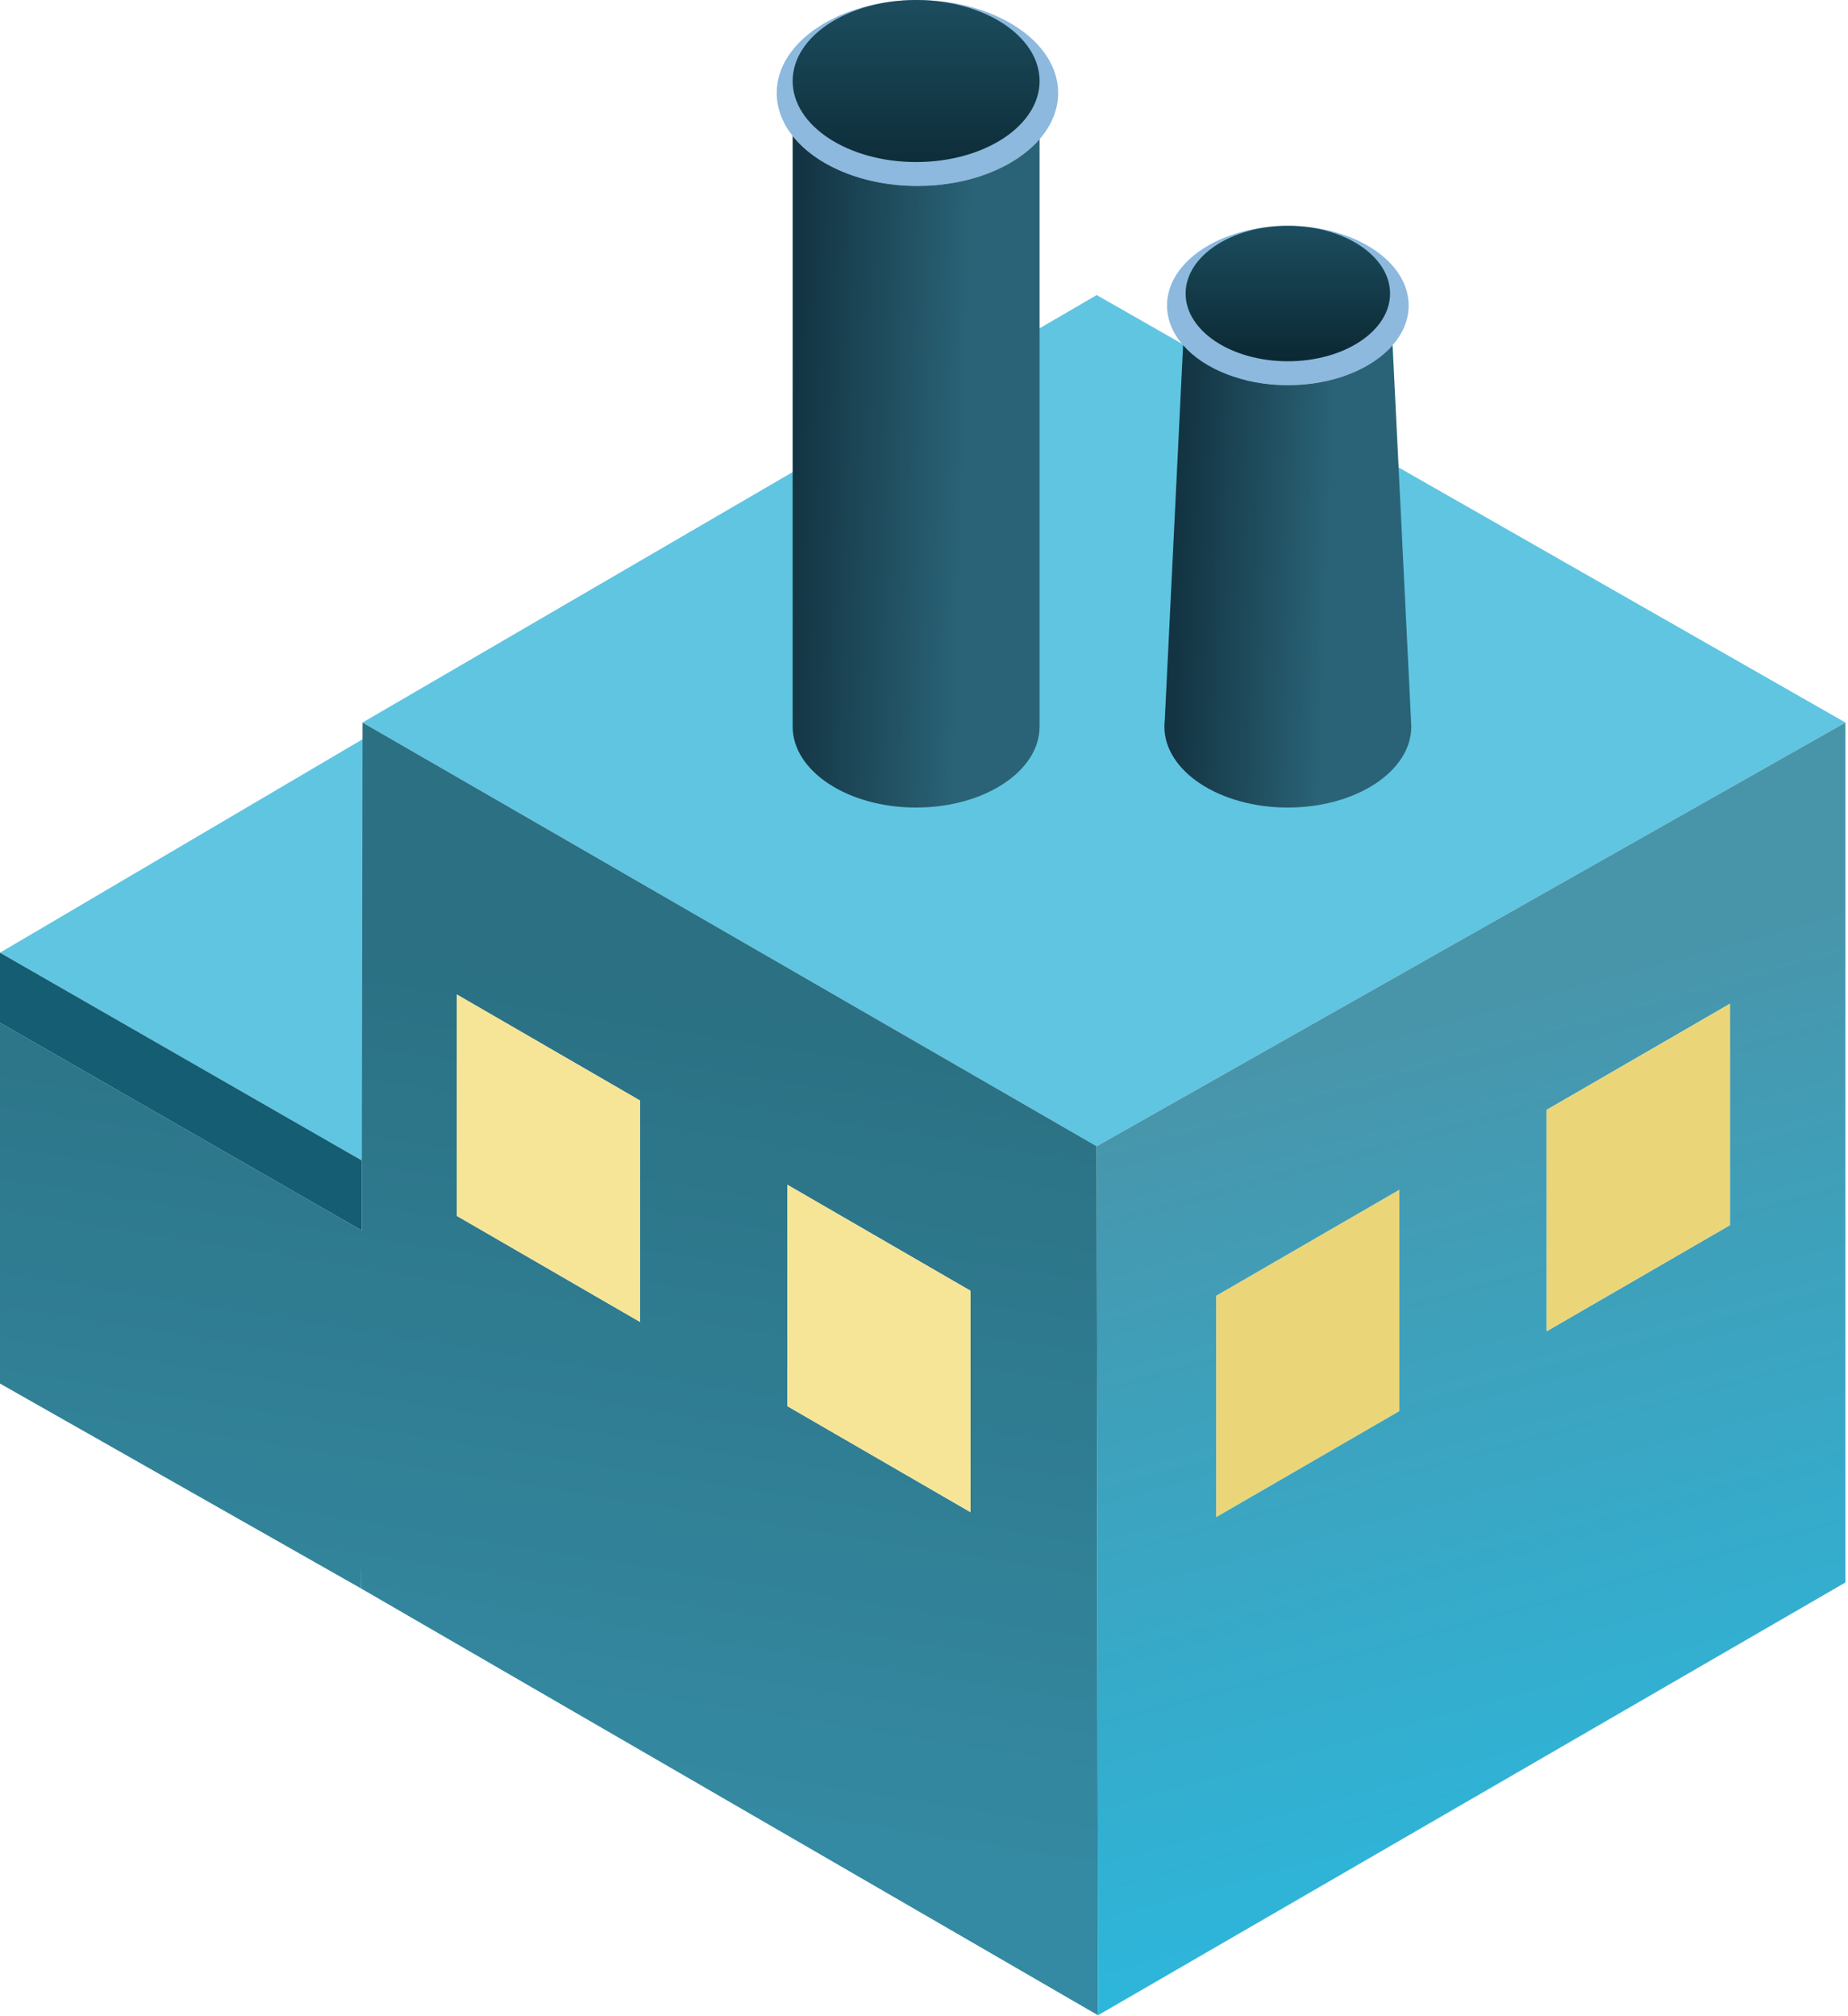 <svg width="696" height="759" viewBox="0 0 696 759" fill="none" xmlns="http://www.w3.org/2000/svg">
<path d="M136.532 272L413.034 111.077L695.031 272L413.032 431.5L136.532 272Z" fill="#60C5E1"/>
<path d="M138.498 277.145L0 358.644L136.279 436.869L137.884 437.79L138.498 277.145Z" fill="#60C5E1"/>
<path d="M137.582 463.964L136.096 593.014C136.062 595.121 136.04 596.803 136.032 598L2.30074e-05 520.836L1.52588e-05 384.991L136.239 463.193L137.582 463.964Z" fill="url(#paint0_linear_29_20)"/>
<path fill-rule="evenodd" clip-rule="evenodd" d="M413.032 431.5L136.532 272L136.279 436.869L136.239 463.193L136.032 598L413.532 758.633L413.032 431.5ZM172.032 457.712V374.367L241.032 414.288V497.633L172.032 457.712ZM296.532 529.345V446L365.532 485.921V569.266L296.532 529.345Z" fill="url(#paint1_linear_29_20)"/>
<path d="M296.532 446V529.345L365.532 569.266V485.921L296.532 446Z" fill="#F6E597"/>
<path d="M172.032 374.367V457.712L241.032 497.633V414.288L172.032 374.367Z" fill="#F6E597"/>
<path d="M527.031 447.867V531.212L458.032 571.133V487.788L527.031 447.867Z" fill="#EAD679"/>
<path fill-rule="evenodd" clip-rule="evenodd" d="M413.032 431.5L413.532 758.633L695.031 595.712V272L413.032 431.5ZM527.031 447.867V531.212L458.032 571.133V487.788L527.031 447.867ZM651.531 461.212V377.867L582.531 417.788V501.133L651.531 461.212Z" fill="url(#paint2_linear_29_20)"/>
<path d="M651.531 377.867V461.212L582.531 501.133V417.788L651.531 377.867Z" fill="#EAD679"/>
<path d="M136.279 436.869L0 358.644L1.52588e-05 384.991L136.239 463.193L136.279 436.869Z" fill="#145D72"/>
<path d="M398.531 35C398.531 41.332 395.985 47.272 391.531 52.396C382.39 62.915 365.213 70 345.531 70C325.107 70 307.38 62.37 298.531 51.191C294.699 46.35 292.531 40.842 292.531 35C292.531 15.67 316.26 0 345.531 0C374.802 0 398.531 15.67 398.531 35Z" fill="#8CB9DD"/>
<path d="M391.531 30.5C391.531 47.345 370.712 61 345.031 61C319.35 61 298.531 47.345 298.531 30.5C298.531 13.655 319.35 0 345.031 0C370.712 0 391.531 13.655 391.531 30.5Z" fill="url(#paint3_linear_29_20)"/>
<path d="M345.031 304C370.712 304 391.531 290.345 391.531 273.5V52.396C382.39 62.915 365.213 70 345.531 70C325.107 70 307.38 62.37 298.531 51.191V273.5C298.531 290.345 319.35 304 345.031 304Z" fill="url(#paint4_linear_29_20)"/>
<path d="M530.531 115C530.531 120.445 528.331 125.55 524.486 129.952C516.629 138.946 501.903 145 485.031 145C468.163 145 453.438 138.947 445.58 129.956C441.732 125.554 439.531 120.446 439.531 115C439.531 98.431 459.902 85 485.031 85C510.16 85 530.531 98.431 530.531 115Z" fill="#8CB9DD"/>
<path d="M523.531 110.5C523.531 124.583 506.294 136 485.031 136C463.768 136 446.531 124.583 446.531 110.5C446.531 96.417 463.768 85 485.031 85C506.294 85 523.531 96.417 523.531 110.5Z" fill="url(#paint5_linear_29_20)"/>
<path d="M485.031 304C510.712 304 531.531 290.345 531.531 273.5L524.486 129.952C516.629 138.946 501.903 145 485.031 145C468.163 145 453.438 138.947 445.58 129.956L438.685 271C438.583 271.824 438.531 272.658 438.531 273.5C438.531 290.345 459.35 304 485.031 304Z" fill="url(#paint6_linear_29_20)"/>
<defs>
<linearGradient id="paint0_linear_29_20" x1="388" y1="392.5" x2="339.5" y2="695" gradientUnits="userSpaceOnUse">
<stop stop-color="#2B7083"/>
<stop offset="1" stop-color="#348AA2"/>
</linearGradient>
<linearGradient id="paint1_linear_29_20" x1="388" y1="392.5" x2="339.5" y2="695" gradientUnits="userSpaceOnUse">
<stop stop-color="#2B7083"/>
<stop offset="1" stop-color="#348AA2"/>
</linearGradient>
<linearGradient id="paint2_linear_29_20" x1="425" y1="413" x2="518" y2="751.5" gradientUnits="userSpaceOnUse">
<stop stop-color="#4895AA"/>
<stop offset="1" stop-color="#2BB8DE"/>
</linearGradient>
<linearGradient id="paint3_linear_29_20" x1="345.531" y1="0" x2="345.531" y2="67" gradientUnits="userSpaceOnUse">
<stop stop-color="#1C4D5E"/>
<stop offset="1" stop-color="#0C2A35"/>
</linearGradient>
<linearGradient id="paint4_linear_29_20" x1="363" y1="194" x2="298" y2="192" gradientUnits="userSpaceOnUse">
<stop stop-color="#2A6377"/>
<stop offset="1" stop-color="#133442"/>
</linearGradient>
<linearGradient id="paint5_linear_29_20" x1="485.031" y1="85" x2="485.031" y2="133.266" gradientUnits="userSpaceOnUse">
<stop stop-color="#1C4D5E"/>
<stop offset="1" stop-color="#0C2A35"/>
</linearGradient>
<linearGradient id="paint6_linear_29_20" x1="500.357" y1="224.757" x2="443.355" y2="222.621" gradientUnits="userSpaceOnUse">
<stop stop-color="#2A6377"/>
<stop offset="1" stop-color="#133442"/>
</linearGradient>
</defs>
</svg>
